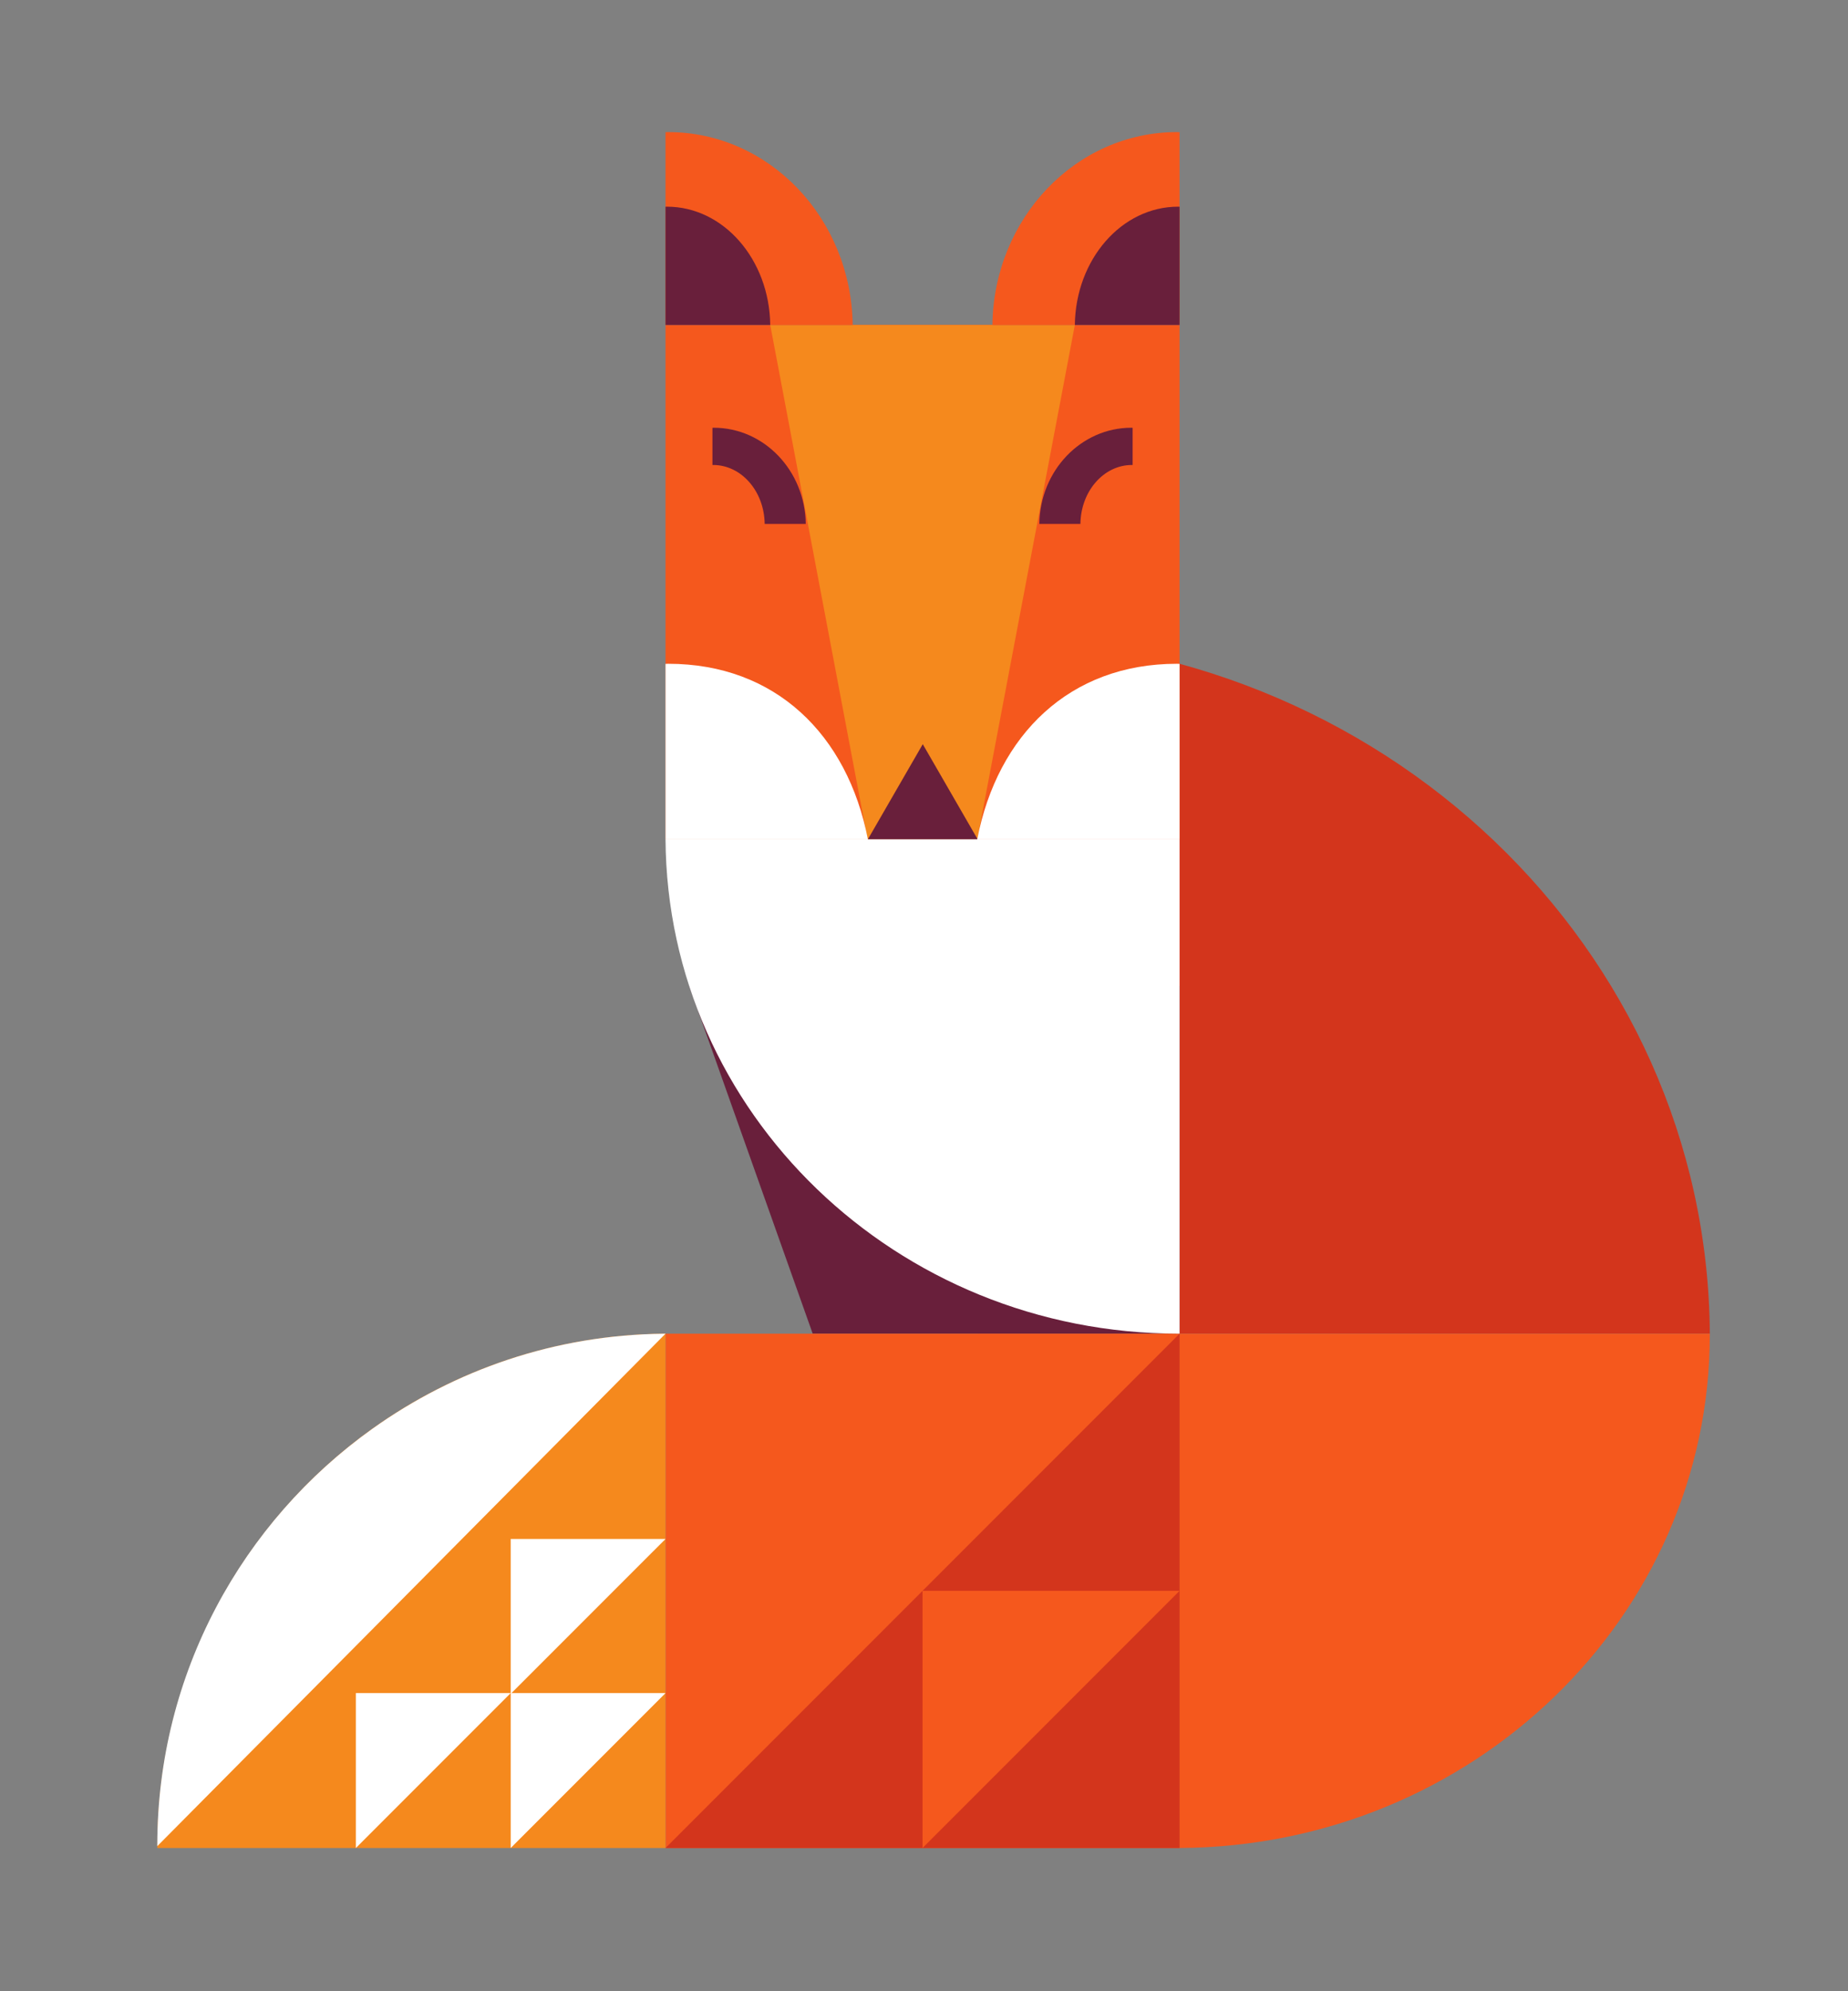 <?xml version="1.0" encoding="UTF-8" standalone="no"?>
<!DOCTYPE svg PUBLIC "-//W3C//DTD SVG 1.1//EN" "http://www.w3.org/Graphics/SVG/1.1/DTD/svg11.dtd">
<!-- Created with Vectornator (http://vectornator.io/) -->
<svg height="100%" stroke-miterlimit="10" style="fill-rule:nonzero;clip-rule:evenodd;stroke-linecap:round;stroke-linejoin:round;" version="1.1" viewBox="0 0 130 140" width="100%" xml:space="preserve" xmlns="http://www.w3.org/2000/svg" xmlns:vectornator="http://vectornator.io" xmlns:xlink="http://www.w3.org/1999/xlink">
<rect x="0" y="0" width="130" height="140" fill="#808080" stroke="none"/>
<defs/>
<g id="Layer-1" vectornator:layerName="Layer 1">
<path d="M68.774 44.785L68.774 91.208L68.774 93.77L120.281 93.77C120.102 66.692 97.15 44.785 68.847 44.785C68.822 44.785 68.799 44.785 68.774 44.785Z" fill="#d3351c" fill-rule="nonzero" opacity="1" stroke="none"/>
<path d="M48.483 69.312L57.171 93.77L82.978 93.77L82.978 69.312L48.483 69.312Z" fill="#691f3b" fill-rule="nonzero" opacity="1" stroke="none"/>
<path d="M46.817 22.849L82.978 22.849L82.978 59.01L46.817 59.01L46.817 22.849Z" fill="#f5581d" fill-rule="nonzero" opacity="1" stroke="none"/>
<path d="M54.183 22.849L75.611 22.849L68.751 59.01L61.031 59.01L54.183 22.849Z" fill="#f5891d" fill-rule="nonzero" opacity="1" stroke="none"/>
<path d="M46.817 9.294L46.817 22.848L59.984 22.848C59.884 15.344 54.111 9.287 46.995 9.287C46.935 9.287 46.877 9.293 46.817 9.294Z" fill="#f5581d" fill-rule="nonzero" opacity="1" stroke="none"/>
<path d="M46.817 14.535L46.817 22.848L54.183 22.848C54.128 18.246 50.898 14.531 46.916 14.531C46.883 14.531 46.85 14.535 46.817 14.535Z" fill="#691f3b" fill-rule="nonzero" opacity="1" stroke="none"/>
<path d="M50.206 30.073C50.176 30.073 50.148 30.079 50.118 30.08L50.118 32.693C50.135 32.692 50.152 32.693 50.169 32.693C52.154 32.693 53.764 34.54 53.792 36.835L56.682 36.835C56.633 33.093 53.754 30.073 50.206 30.073Z" fill="#691f3b" fill-rule="nonzero" opacity="1" stroke="none"/>
<path d="M79.589 30.073C79.619 30.073 79.647 30.079 79.676 30.08L79.676 32.693C79.66 32.692 79.642 32.693 79.625 32.693C77.64 32.693 76.03 34.54 76.003 36.835L73.112 36.835C73.161 33.093 76.04 30.073 79.589 30.073Z" fill="#691f3b" fill-rule="nonzero" opacity="1" stroke="none"/>
<path d="M82.978 9.294L82.978 22.848L69.811 22.848C69.91 15.344 75.683 9.287 82.8 9.287C82.86 9.287 82.918 9.293 82.978 9.294Z" fill="#f5581d" fill-rule="nonzero" opacity="1" stroke="none"/>
<path d="M82.978 14.535L82.978 22.848L75.611 22.848C75.667 18.246 78.897 14.531 82.878 14.531C82.912 14.531 82.944 14.535 82.978 14.535Z" fill="#691f3b" fill-rule="nonzero" opacity="1" stroke="none"/>
<path d="M64.913 59.01L61.052 59.01L62.982 55.666L64.913 52.322L66.844 55.666L68.774 59.01L64.913 59.01Z" fill="#691f3b" fill-rule="nonzero" opacity="1" stroke="none"/>
<path d="M46.817 93.77L82.978 93.77L82.978 129.931L46.817 129.931L46.817 93.77Z" fill="#f5581d" fill-rule="nonzero" opacity="1" stroke="none"/>
<path d="M11.065 129.931L46.817 129.931L46.817 93.77C27.054 93.895 11.065 110.009 11.065 129.88C11.065 129.897 11.065 129.913 11.065 129.931Z" fill="#f5891d" fill-rule="nonzero" opacity="1" stroke="none"/>
<path d="M47.008 46.669C46.944 46.669 46.88 46.674 46.817 46.675L46.817 59.008L61.052 59.008C59.62 51.651 54.546 46.669 47.008 46.669ZM82.788 46.669C75.25 46.669 70.176 51.651 68.744 59.008L82.979 59.008L82.979 46.675C82.916 46.674 82.852 46.669 82.788 46.669ZM46.817 59.014C46.942 78.228 63.053 93.767 82.924 93.767C82.941 93.767 82.962 93.767 82.979 93.767L82.979 59.014L46.817 59.014Z" fill="#ffffff" fill-rule="nonzero" opacity="1" stroke="none"/>
<path d="M120.28 93.77L82.978 93.77L82.978 129.931C103.598 129.806 120.28 113.691 120.28 93.821C120.28 93.803 120.281 93.787 120.28 93.77Z" fill="#f5581d" fill-rule="nonzero" opacity="1" stroke="none"/>
<path d="M11.065 129.8L46.817 93.77L46.817 93.78L46.817 93.771C46.775 93.772 46.733 93.772 46.691 93.772C39.041 93.847 31.985 96.322 26.186 100.461C17.049 106.983 11.065 117.657 11.065 129.739C11.065 129.756 11.065 129.773 11.065 129.79L11.065 129.8Z" fill="#ffffff" fill-rule="nonzero" opacity="1" stroke="none"/>
<path d="M82.978 93.77L46.817 129.931L47.338 129.931L82.978 129.931L82.978 94.024L82.978 93.77Z" fill="#d3351c" fill-rule="nonzero" opacity="1" stroke="none"/>
<path d="M64.897 129.931L82.978 111.85L82.978 111.85L64.897 111.85L64.897 129.931L64.897 129.931Z" fill="#f5581d" fill-rule="nonzero" opacity="1" stroke="none"/>
<path d="M35.925 129.931L46.817 119.039L46.817 119.039L35.925 119.039L35.925 129.931L35.925 129.931Z" fill="#ffffff" fill-rule="nonzero" opacity="1" stroke="none"/>
<path d="M25.034 129.931L35.925 119.039L35.925 119.039L25.034 119.039L25.034 129.931L25.034 129.931Z" fill="#ffffff" fill-rule="nonzero" opacity="1" stroke="none"/>
<path d="M35.925 119.093L46.817 108.202L46.817 108.202L35.925 108.202L35.925 119.093L35.925 119.093Z" fill="#ffffff" fill-rule="nonzero" opacity="1" stroke="none"/>
</g>
</svg>
